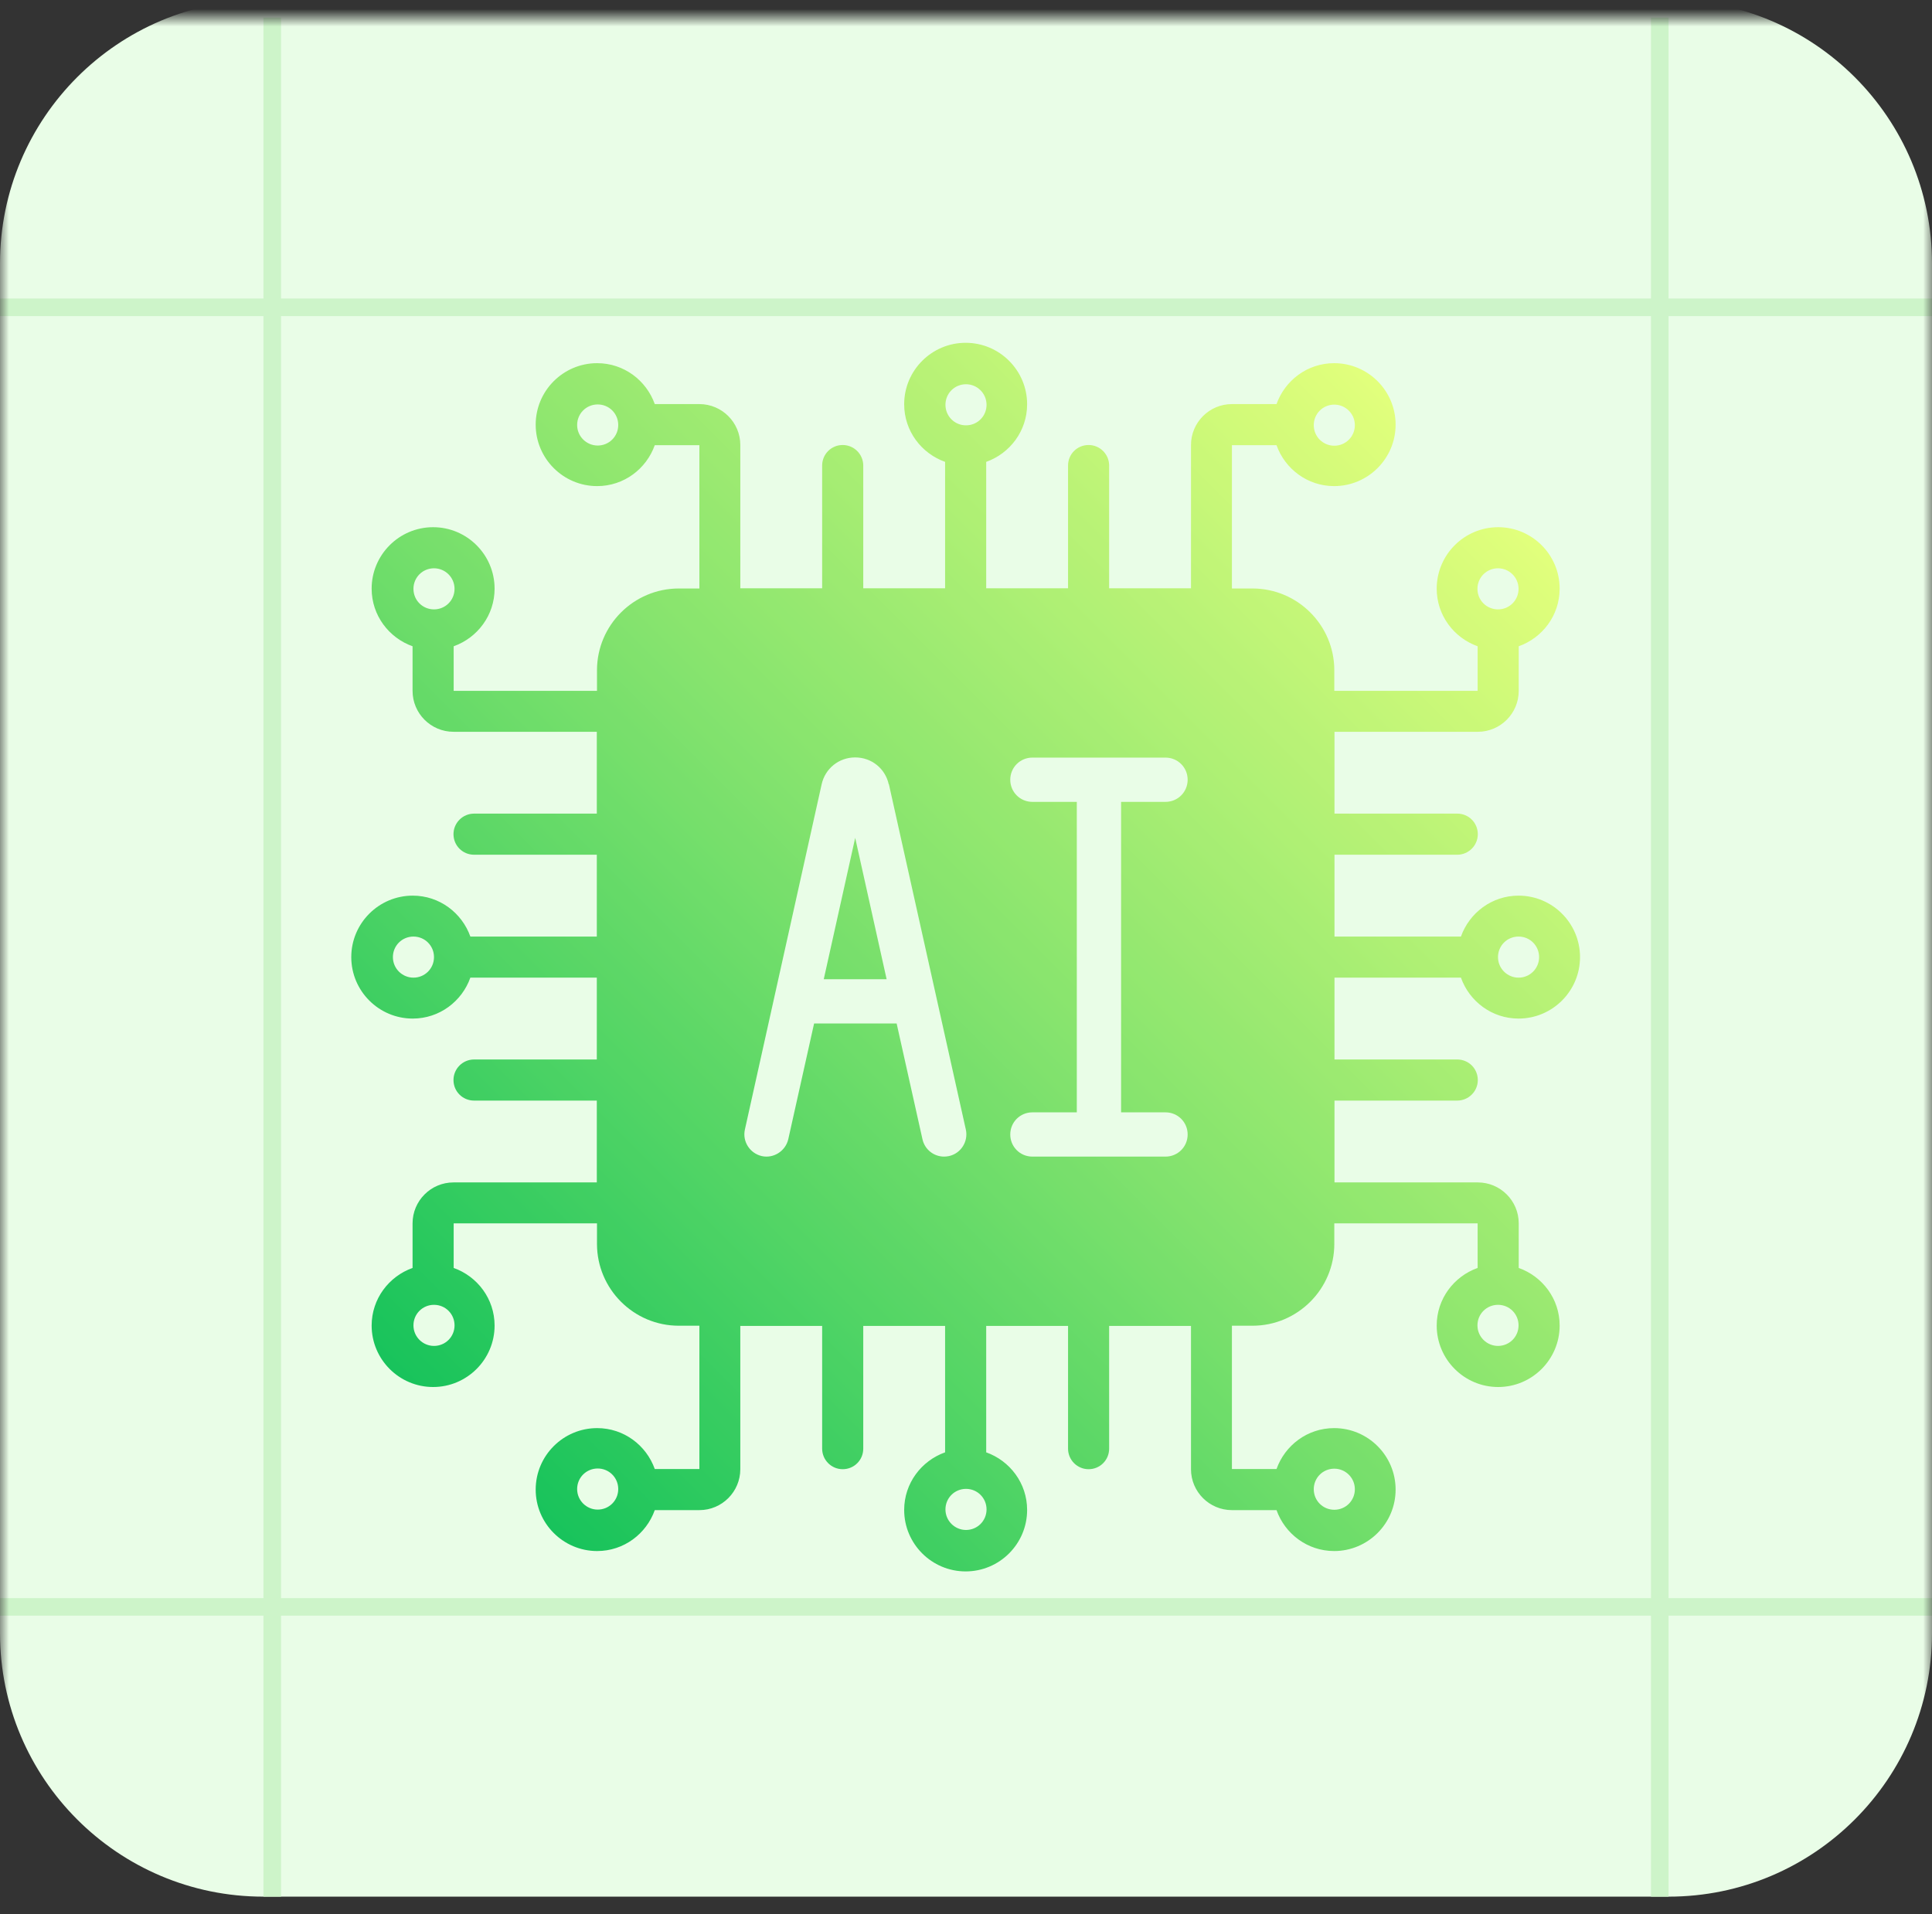 <svg width="110" height="109" viewBox="0 0 110 109" fill="none" xmlns="http://www.w3.org/2000/svg">
<rect x="0" y="0" width="110" height="109" fill="#333333" stroke="none"/>
<mask id="mask0_3160_579" style="mask-type:luminance" maskUnits="userSpaceOnUse" x="0" y="1" width="110" height="108">
<path d="M110 1H0V109H110V1Z" fill="white"/>
</mask>
<g mask="url(#mask0_3160_579)">
<path d="M95 0H15C6.72 0 0 6.72 0 15V93C0 101.28 6.72 108 15 108H95C103.28 108 110 101.28 110 93V15C110 6.72 103.28 0 95 0Z" fill="#E9FDE7"/>
<path d="M0 17.5H110" stroke="#CDF4C9"/>
<path d="M0 91.5H110" stroke="#CDF4C9"/>
<path d="M94.5 1V108" stroke="#CDF4C9"/>
<path d="M15.5 1V108" stroke="#CDF4C9"/>
<g opacity="0.9">
<path d="M86.46 51C84.94 51 83.66 51.98 83.18 53.33H75.98V48.67H82.97C83.61 48.67 84.14 48.15 84.14 47.5C84.14 46.85 83.62 46.33 82.97 46.33H75.98V41.67H84.14C85.43 41.67 86.47 40.62 86.47 39.34V36.8C87.82 36.32 88.8 35.04 88.8 33.52C88.8 31.59 87.23 30.02 85.3 30.02C83.37 30.02 81.8 31.59 81.8 33.52C81.8 35.04 82.78 36.32 84.13 36.8V39.34H75.97V38.17C75.97 35.6 73.88 33.51 71.31 33.51H70.14V25.35H72.68C73.16 26.7 74.44 27.68 75.96 27.68C77.89 27.68 79.46 26.11 79.46 24.18C79.46 22.25 77.89 20.68 75.96 20.68C74.44 20.68 73.16 21.66 72.68 23.01H70.14C68.85 23.01 67.81 24.06 67.81 25.34V33.5H63.15V26.51C63.15 25.87 62.63 25.34 61.98 25.34C61.33 25.34 60.81 25.86 60.81 26.51V33.5H56.15V26.3C57.5 25.82 58.48 24.54 58.48 23.02C58.48 21.09 56.91 19.52 54.98 19.52C53.05 19.52 51.48 21.09 51.48 23.02C51.48 24.54 52.46 25.82 53.81 26.3V33.5H49.15V26.51C49.15 25.87 48.63 25.34 47.98 25.34C47.33 25.34 46.81 25.86 46.81 26.51V33.5H42.15V25.34C42.15 24.05 41.1 23.01 39.82 23.01H37.28C36.8 21.66 35.52 20.68 34 20.68C32.07 20.68 30.5 22.25 30.5 24.18C30.5 26.11 32.07 27.68 34 27.68C35.52 27.68 36.8 26.7 37.28 25.35H39.82V33.51H38.65C36.08 33.51 33.99 35.6 33.99 38.17V39.34H25.83V36.8C27.18 36.32 28.16 35.04 28.16 33.52C28.16 31.59 26.59 30.02 24.66 30.02C22.73 30.02 21.16 31.59 21.16 33.52C21.16 35.04 22.14 36.32 23.49 36.8V39.34C23.49 40.63 24.54 41.67 25.82 41.67H33.98V46.33H26.99C26.35 46.33 25.82 46.85 25.82 47.5C25.82 48.15 26.34 48.67 26.99 48.67H33.98V53.33H26.78C26.3 51.98 25.02 51 23.5 51C21.57 51 20 52.57 20 54.5C20 56.43 21.57 58 23.5 58C25.02 58 26.3 57.02 26.78 55.67H33.98V60.33H26.99C26.35 60.33 25.82 60.85 25.82 61.5C25.82 62.15 26.34 62.67 26.99 62.67H33.98V67.33H25.82C24.53 67.33 23.49 68.38 23.49 69.66V72.2C22.14 72.68 21.16 73.96 21.16 75.48C21.16 77.41 22.73 78.98 24.66 78.98C26.59 78.98 28.16 77.41 28.16 75.48C28.16 73.96 27.18 72.68 25.83 72.2V69.66H33.99V70.83C33.99 73.4 36.08 75.49 38.65 75.49H39.82V83.65H37.28C36.8 82.3 35.52 81.32 34 81.32C32.07 81.32 30.5 82.89 30.5 84.82C30.5 86.75 32.07 88.32 34 88.32C35.52 88.32 36.8 87.34 37.28 85.99H39.82C41.11 85.99 42.15 84.94 42.15 83.66V75.5H46.81V82.49C46.81 83.13 47.33 83.66 47.98 83.66C48.63 83.66 49.15 83.14 49.15 82.49V75.5H53.81V82.7C52.46 83.18 51.48 84.46 51.48 85.98C51.48 87.91 53.05 89.48 54.98 89.48C56.91 89.48 58.48 87.91 58.48 85.98C58.48 84.46 57.5 83.18 56.15 82.7V75.5H60.81V82.49C60.81 83.13 61.33 83.66 61.98 83.66C62.63 83.66 63.15 83.14 63.15 82.49V75.5H67.81V83.66C67.81 84.95 68.86 85.99 70.14 85.99H72.68C73.16 87.34 74.44 88.32 75.96 88.32C77.89 88.32 79.46 86.75 79.46 84.82C79.46 82.89 77.89 81.32 75.96 81.32C74.44 81.32 73.16 82.3 72.68 83.65H70.14V75.49H71.31C73.88 75.49 75.97 73.4 75.97 70.83V69.66H84.13V72.2C82.78 72.68 81.8 73.96 81.8 75.48C81.8 77.41 83.37 78.98 85.3 78.98C87.23 78.98 88.8 77.41 88.8 75.48C88.8 73.96 87.82 72.68 86.47 72.2V69.66C86.47 68.37 85.42 67.33 84.14 67.33H75.98V62.67H82.97C83.61 62.67 84.14 62.15 84.14 61.5C84.14 60.85 83.62 60.33 82.97 60.33H75.98V55.67H83.18C83.66 57.02 84.94 58 86.46 58C88.39 58 89.96 56.43 89.96 54.5C89.96 52.57 88.39 51 86.46 51ZM85.29 32.36C85.93 32.36 86.46 32.88 86.46 33.53C86.46 34.18 85.94 34.7 85.29 34.7C84.64 34.7 84.12 34.18 84.12 33.53C84.12 32.88 84.64 32.36 85.29 32.36ZM75.97 23.04C76.61 23.04 77.14 23.56 77.14 24.21C77.14 24.86 76.62 25.38 75.97 25.38C75.32 25.38 74.8 24.86 74.8 24.21C74.8 23.56 75.32 23.04 75.97 23.04ZM55 21.88C55.64 21.88 56.17 22.4 56.17 23.05C56.17 23.7 55.65 24.22 55 24.22C54.35 24.22 53.83 23.7 53.83 23.05C53.83 22.4 54.35 21.88 55 21.88ZM34.03 25.37C33.39 25.37 32.86 24.85 32.86 24.2C32.86 23.55 33.38 23.03 34.03 23.03C34.68 23.03 35.2 23.55 35.2 24.2C35.2 24.85 34.68 25.37 34.03 25.37ZM24.71 32.36C25.35 32.36 25.88 32.88 25.88 33.53C25.88 34.18 25.36 34.7 24.71 34.7C24.06 34.7 23.54 34.18 23.54 33.53C23.54 32.88 24.06 32.36 24.71 32.36ZM23.54 55.67C22.9 55.67 22.37 55.15 22.37 54.5C22.37 53.85 22.89 53.33 23.54 53.33C24.19 53.33 24.71 53.85 24.71 54.5C24.71 55.15 24.19 55.67 23.54 55.67ZM24.71 76.64C24.07 76.64 23.54 76.12 23.54 75.47C23.54 74.82 24.06 74.3 24.71 74.3C25.36 74.3 25.88 74.82 25.88 75.47C25.88 76.12 25.36 76.64 24.71 76.64ZM34.03 85.96C33.39 85.96 32.86 85.44 32.86 84.79C32.86 84.14 33.38 83.62 34.03 83.62C34.68 83.62 35.2 84.14 35.2 84.79C35.2 85.44 34.68 85.96 34.03 85.96ZM55 87.12C54.36 87.12 53.83 86.6 53.83 85.95C53.83 85.3 54.35 84.78 55 84.78C55.65 84.78 56.17 85.3 56.17 85.95C56.17 86.6 55.65 87.12 55 87.12ZM75.97 83.63C76.61 83.63 77.14 84.15 77.14 84.8C77.14 85.45 76.62 85.97 75.97 85.97C75.32 85.97 74.8 85.45 74.8 84.8C74.8 84.15 75.32 83.63 75.97 83.63ZM85.29 76.64C84.65 76.64 84.12 76.12 84.12 75.47C84.12 74.82 84.64 74.3 85.29 74.3C85.94 74.3 86.46 74.82 86.46 75.47C86.46 76.12 85.94 76.64 85.29 76.64ZM86.46 55.67C85.82 55.67 85.29 55.15 85.29 54.5C85.29 53.85 85.81 53.33 86.46 53.33C87.11 53.33 87.63 53.85 87.63 54.5C87.63 55.15 87.11 55.67 86.46 55.67Z" fill="url(#paint0_linear_3160_579)"/>
<path d="M50.601 44.66C50.401 43.76 49.621 43.13 48.691 43.13C47.761 43.13 46.981 43.76 46.781 44.66L42.411 64.32C42.261 65 42.691 65.67 43.371 65.83C44.041 65.98 44.721 65.55 44.881 64.87L46.351 58.28H51.051L52.521 64.87C52.651 65.46 53.171 65.86 53.751 65.86C53.841 65.86 53.931 65.85 54.031 65.83C54.711 65.68 55.141 65 54.991 64.32L50.611 44.66H50.601ZM46.901 55.76L48.691 47.71L50.481 55.76H46.901Z" fill="#E9FDE7"/>
<path d="M66.359 45.66C67.059 45.66 67.62 45.1 67.62 44.4C67.62 43.7 67.059 43.14 66.359 43.14H58.779C58.08 43.14 57.52 43.7 57.52 44.4C57.52 45.1 58.08 45.66 58.779 45.66H61.309V63.34H58.779C58.08 63.34 57.52 63.9 57.52 64.6C57.52 65.3 58.08 65.86 58.779 65.86H66.359C67.059 65.86 67.62 65.3 67.62 64.6C67.62 63.9 67.059 63.34 66.359 63.34H63.83V45.66H66.359Z" fill="#E9FDE7"/>
</g>
</g>
<defs>
<linearGradient id="paint0_linear_3160_579" x1="26.9" y1="82.6" x2="83.1" y2="26.4" gradientUnits="userSpaceOnUse">
<stop stop-color="#01BD4C"/>
<stop offset="0.5" stop-color="#79E060"/>
<stop offset="1" stop-color="#E1FF70"/>
</linearGradient>
</defs>
</svg>
